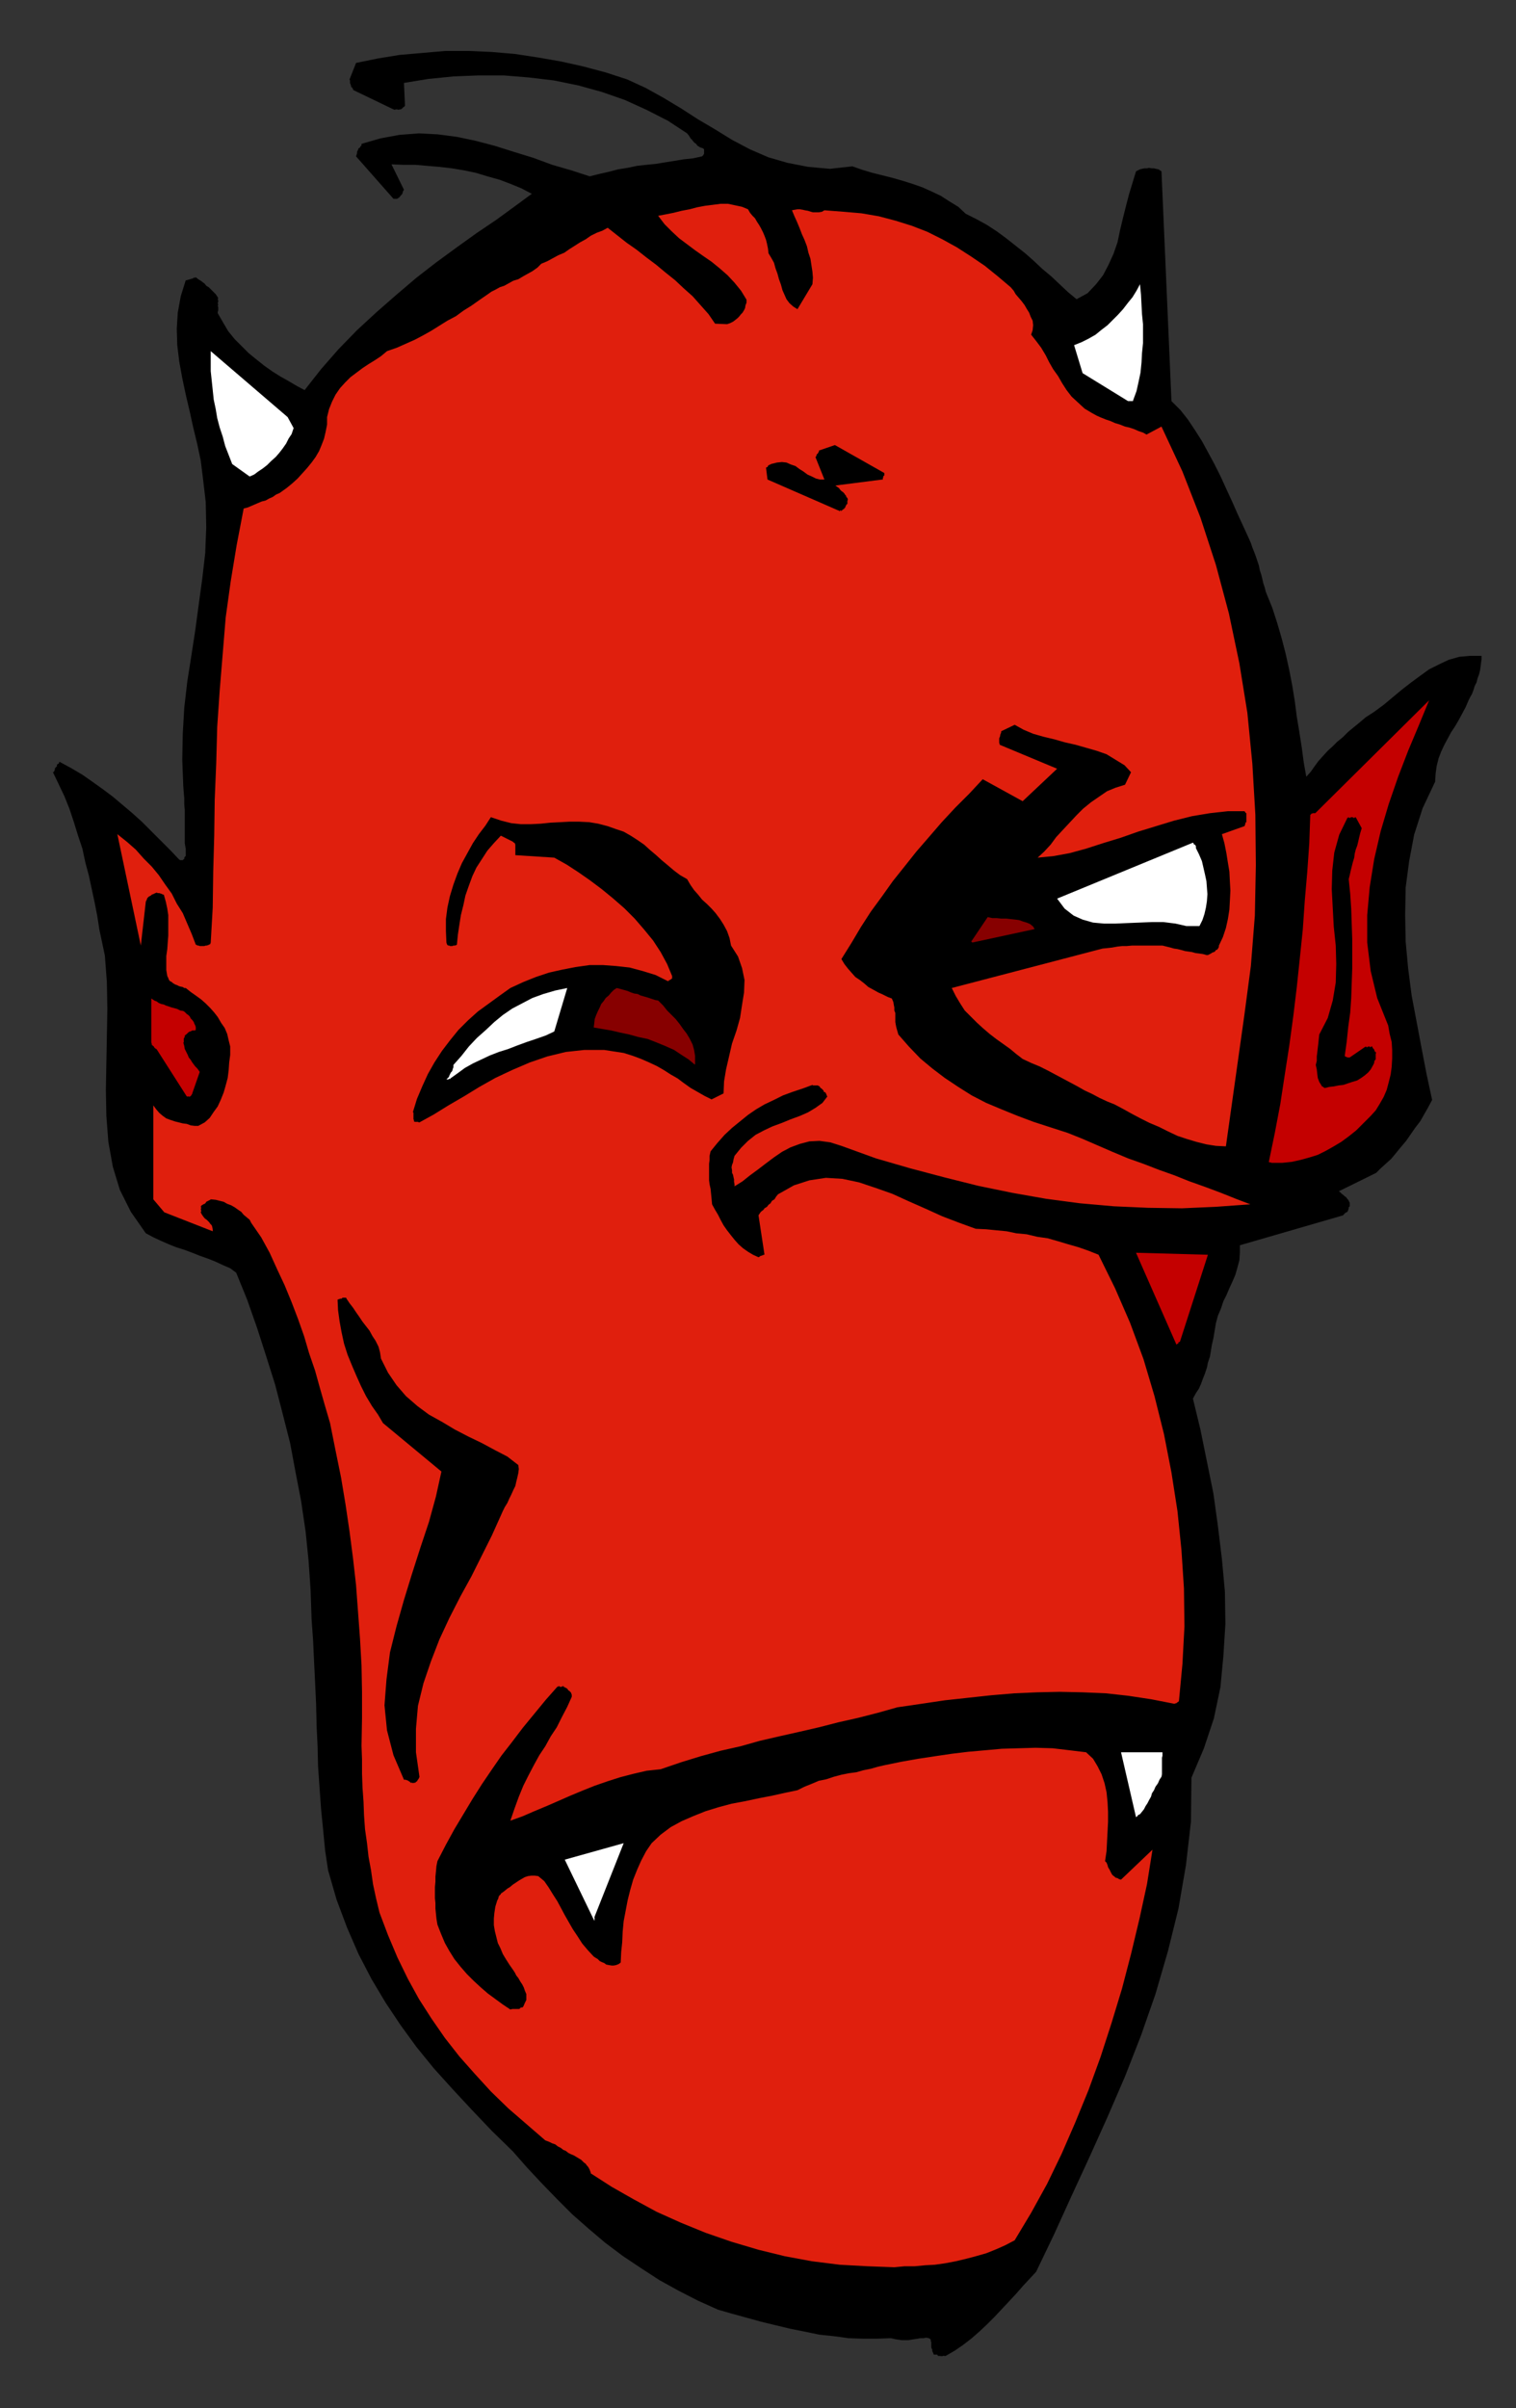 <?xml version="1.0" encoding="UTF-8" standalone="no"?>
<svg
   xmlns:dc="http://purl.org/dc/elements/1.1/"
   xmlns:cc="http://creativecommons.org/ns#"
   xmlns:rdf="http://www.w3.org/1999/02/22-rdf-syntax-ns#"
   xmlns:svg="http://www.w3.org/2000/svg"
   xmlns="http://www.w3.org/2000/svg"
   xmlns:sodipodi="http://sodipodi.sourceforge.net/DTD/sodipodi-0.dtd"
   xmlns:inkscape="http://www.inkscape.org/namespaces/inkscape"
   version="1.0"
   width="129.808mm"
   height="206.092mm"
   id="svg39"
   sodipodi:docname="CCM00882.WMF">
  <rect width="100%" height="100%" fill="#333333" stroke="none"/>
  <sodipodi:namedview
     pagecolor="#ffffff"
     bordercolor="#666666"
     borderopacity="1"
     objecttolerance="10"
     gridtolerance="10"
     guidetolerance="10"
     inkscape:pageopacity="0"
     inkscape:pageshadow="2"
     inkscape:window-width="640"
     inkscape:window-height="480"
     id="namedview41" />
  <defs
     id="defs3">
    <pattern
       id="WMFhbasepattern"
       patternUnits="userSpaceOnUse"
       width="6"
       height="6"
       x="0"
       y="0" />
  </defs>
  <path
     style="fill:#000000;fill-rule:evenodd;fill-opacity:1;stroke:none;"
     d="  M 303.646,762.13   L 303.808,762.13   L 303.808,761.969   L 304.131,762.13   L 304.292,761.969   L 304.292,762.13   L 304.616,762.13   L 304.777,762.13   L 304.939,762.13   L 305.424,761.969   L 305.585,762.13   L 305.747,761.969   L 305.908,762.13   L 308.979,760.353   L 311.564,758.576   L 314.312,756.475   L 316.897,754.213   L 319.321,751.951   L 321.745,749.528   L 324.169,746.943   L 326.593,744.358   L 328.856,741.934   L 331.118,739.349   L 333.219,737.087   L 335.32,734.825   L 341.137,722.707   L 346.793,710.266   L 352.611,697.664   L 358.428,684.738   L 364.084,671.651   L 369.256,658.402   L 373.942,644.991   L 377.982,631.096   L 381.376,617.363   L 383.8,603.306   L 385.416,589.249   L 385.577,575.031   L 389.617,565.499   L 392.849,555.804   L 394.95,545.787   L 395.92,535.608   L 396.566,525.267   L 396.404,514.765   L 395.435,504.263   L 394.142,493.599   L 392.688,483.097   L 390.587,472.757   L 388.486,462.416   L 386.062,452.399   L 387.032,450.622   L 388.001,449.167   L 388.648,447.713   L 389.294,445.936   L 389.94,444.32   L 390.587,442.381   L 390.91,440.766   L 391.556,438.827   L 391.88,436.888   L 392.203,434.949   L 392.688,432.849   L 393.011,430.91   L 393.496,428.002   L 394.142,425.578   L 395.112,423.316   L 395.92,420.892   L 396.889,418.954   L 397.859,416.692   L 398.828,414.591   L 399.798,412.329   L 400.444,410.067   L 401.091,407.644   L 401.252,405.22   L 401.252,402.797   L 434.704,393.102   L 434.865,392.779   L 435.188,392.618   L 435.35,392.294   L 435.835,392.133   L 435.996,391.971   L 436.158,391.81   L 436.158,391.648   L 436.32,391.487   L 436.32,391.325   L 436.481,390.84   L 436.481,390.517   L 436.804,390.194   L 436.804,389.386   L 436.804,389.063   L 436.481,388.417   L 436.32,388.094   L 435.996,387.77   L 435.673,387.286   L 435.188,386.963   L 434.865,386.639   L 434.219,386.155   L 433.896,385.832   L 433.572,385.508   L 433.249,385.347   L 445.369,379.369   L 446.823,377.915   L 448.439,376.46   L 450.217,374.845   L 451.833,372.906   L 453.287,371.129   L 455.065,369.028   L 456.519,366.928   L 457.974,364.827   L 459.59,362.727   L 460.883,360.465   L 462.175,358.203   L 463.468,355.779   L 461.691,347.539   L 460.075,339.138   L 458.459,330.574   L 456.843,322.011   L 455.711,313.286   L 454.903,304.561   L 454.742,295.998   L 454.903,287.112   L 456.035,278.548   L 457.651,269.985   L 460.398,261.422   L 464.438,252.859   L 464.599,250.274   L 464.923,247.85   L 465.569,245.265   L 466.377,243.164   L 467.347,241.064   L 468.478,238.964   L 469.609,236.863   L 470.902,234.924   L 472.033,232.985   L 473.164,230.885   L 474.295,228.785   L 475.265,226.523   L 475.75,225.553   L 476.396,224.422   L 476.881,223.13   L 477.204,221.999   L 477.851,220.706   L 478.174,219.413   L 478.659,218.121   L 478.982,216.828   L 479.143,215.697   L 479.305,214.405   L 479.467,213.274   L 479.467,212.143   L 475.75,212.143   L 472.195,212.466   L 468.801,213.435   L 465.731,214.889   L 462.499,216.505   L 459.59,218.606   L 456.519,220.868   L 453.611,223.13   L 450.702,225.553   L 447.793,227.977   L 444.723,230.239   L 441.976,232.016   L 439.875,233.793   L 438.097,235.247   L 436.32,236.702   L 434.542,238.479   L 432.764,239.933   L 431.31,241.387   L 429.694,242.841   L 428.078,244.619   L 426.624,246.234   L 425.331,248.012   L 424.2,249.627   L 422.745,251.243   L 421.937,246.719   L 421.291,241.872   L 420.483,236.702   L 419.675,231.854   L 419.028,226.846   L 418.22,221.837   L 417.251,216.828   L 416.12,211.658   L 414.827,206.649   L 413.372,201.641   L 411.756,196.632   L 409.656,191.462   L 409.332,190.169   L 408.848,188.715   L 408.524,187.261   L 408.201,185.968   L 407.716,184.514   L 407.393,182.898   L 406.908,181.444   L 406.424,179.99   L 405.939,178.698   L 405.292,177.082   L 404.808,175.628   L 404.161,174.174   L 402.384,170.296   L 400.444,166.095   L 398.667,162.056   L 396.728,157.855   L 394.95,153.977   L 393.011,150.099   L 390.91,146.222   L 388.971,142.667   L 386.708,139.113   L 384.446,135.72   L 382.022,132.65   L 379.113,129.742   L 375.881,55.419   L 375.396,55.096   L 374.912,54.773   L 374.104,54.611   L 373.457,54.449   L 372.649,54.449   L 371.841,54.288   L 371.195,54.449   L 370.387,54.449   L 369.579,54.611   L 368.932,54.773   L 368.286,55.096   L 367.64,55.419   L 366.508,59.135   L 365.377,62.851   L 364.408,66.567   L 363.438,70.445   L 362.468,74.484   L 361.66,78.362   L 360.368,82.078   L 358.752,85.633   L 356.974,89.026   L 354.712,91.934   L 351.964,94.842   L 348.409,96.781   L 345.662,94.519   L 342.915,91.934   L 340.168,89.349   L 337.259,86.925   L 334.512,84.34   L 331.764,81.917   L 328.694,79.493   L 325.624,77.069   L 322.553,74.807   L 319.321,72.707   L 316.089,70.93   L 312.534,69.152   L 310.11,66.89   L 307.201,65.113   L 304.454,63.336   L 301.384,61.882   L 298.475,60.589   L 295.243,59.458   L 292.172,58.489   L 288.779,57.519   L 285.547,56.711   L 282.315,55.904   L 279.083,54.934   L 275.851,53.803   L 268.579,54.611   L 261.469,53.965   L 254.843,52.672   L 248.702,50.895   L 242.723,48.31   L 236.905,45.24   L 231.411,41.847   L 225.917,38.615   L 220.422,35.061   L 214.766,31.668   L 208.949,28.436   L 202.969,25.69   L 196.021,23.428   L 188.749,21.489   L 181.477,19.873   L 174.043,18.581   L 166.609,17.45   L 159.014,16.803   L 151.581,16.48   L 144.147,16.48   L 136.713,17.127   L 129.28,17.773   L 122.331,18.904   L 115.221,20.358   L 113.12,25.69   L 113.281,26.013   L 113.281,26.336   L 113.281,26.659   L 113.281,26.982   L 113.443,27.144   L 113.443,27.467   L 113.605,27.629   L 113.605,28.113   L 113.928,28.275   L 114.089,28.598   L 114.251,28.76   L 114.251,29.083   L 127.341,35.384   L 127.502,35.384   L 127.664,35.546   L 127.825,35.384   L 127.825,35.546   L 127.987,35.384   L 128.31,35.384   L 128.472,35.384   L 128.633,35.384   L 128.795,35.546   L 128.957,35.384   L 129.118,35.546   L 129.28,35.384   L 129.603,35.384   L 129.765,35.384   L 129.765,35.384   L 129.926,35.222   L 130.088,35.061   L 130.249,35.061   L 130.411,34.738   L 130.734,34.576   L 130.896,34.415   L 130.896,34.415   L 131.057,34.253   L 131.057,34.091   L 130.734,26.821   L 138.653,25.528   L 146.733,24.72   L 154.813,24.397   L 163.054,24.397   L 170.973,25.044   L 179.214,26.013   L 187.133,27.629   L 194.728,29.729   L 202.161,32.314   L 209.272,35.546   L 216.221,39.1   L 222.361,43.139   L 223.008,43.947   L 223.493,44.755   L 223.977,45.24   L 224.462,45.886   L 224.785,46.209   L 225.27,46.532   L 225.755,47.179   L 226.078,47.34   L 226.563,47.663   L 227.048,47.825   L 227.533,47.987   L 227.856,48.31   L 227.856,48.471   L 227.856,48.633   L 227.856,48.794   L 227.856,48.794   L 227.856,48.956   L 227.856,49.118   L 227.856,49.441   L 227.856,49.764   L 227.694,49.925   L 227.694,50.087   L 227.533,50.249   L 227.209,50.572   L 224.301,51.218   L 221.23,51.541   L 218.321,52.026   L 215.251,52.511   L 212.342,52.995   L 209.11,53.318   L 206.201,53.642   L 203.131,54.288   L 200.061,54.773   L 196.99,55.58   L 194.081,56.227   L 190.849,57.035   L 184.87,55.096   L 178.729,53.318   L 172.589,51.056   L 166.286,49.118   L 160.145,47.179   L 154.005,45.563   L 147.864,44.27   L 141.723,43.463   L 135.582,43.139   L 129.28,43.624   L 123.139,44.755   L 116.998,46.532   L 116.998,47.017   L 116.837,47.179   L 116.675,47.34   L 116.513,47.663   L 116.352,47.825   L 116.029,47.987   L 115.867,48.471   L 115.705,48.794   L 115.544,49.118   L 115.544,49.602   L 115.382,50.087   L 115.221,50.572   L 127.341,64.305   L 127.664,64.305   L 127.987,64.305   L 128.472,64.305   L 128.795,64.144   L 128.957,63.982   L 129.28,63.821   L 129.603,63.336   L 129.765,63.174   L 130.088,62.851   L 130.249,62.528   L 130.411,61.882   L 130.734,61.397   L 126.694,53.157   L 130.411,53.318   L 134.451,53.318   L 138.168,53.642   L 142.046,53.965   L 146.248,54.449   L 150.126,55.096   L 154.005,55.904   L 157.721,57.035   L 161.761,58.166   L 165.155,59.458   L 168.71,60.912   L 172.104,62.69   L 166.609,66.729   L 160.63,71.091   L 154.166,75.454   L 147.864,79.978   L 141.238,84.825   L 134.774,89.833   L 128.31,95.327   L 121.846,100.982   L 115.544,106.798   L 109.565,112.938   L 103.909,119.401   L 98.576,126.187   L 96.152,124.894   L 93.405,123.279   L 90.819,121.825   L 88.234,120.209   L 85.486,118.27   L 83.062,116.331   L 80.477,114.231   L 78.214,111.969   L 75.952,109.707   L 73.851,107.122   L 72.235,104.375   L 70.458,101.305   L 70.458,100.982   L 70.619,100.336   L 70.619,99.851   L 70.619,99.366   L 70.458,98.881   L 70.619,98.558   L 70.458,98.074   L 70.619,97.589   L 70.619,97.266   L 70.458,96.781   L 70.619,96.458   L 70.458,96.135   L 70.134,95.65   L 69.811,95.165   L 69.165,94.519   L 68.68,94.034   L 68.034,93.388   L 67.549,92.903   L 66.741,92.419   L 66.256,91.772   L 65.61,91.288   L 64.963,90.803   L 64.155,90.318   L 63.347,89.672   L 63.186,89.833   L 62.862,89.833   L 62.701,89.833   L 62.216,90.157   L 61.893,90.157   L 61.731,90.318   L 61.408,90.318   L 61.085,90.48   L 60.762,90.48   L 60.6,90.641   L 60.438,90.641   L 60.115,90.641   L 58.499,95.812   L 57.53,101.143   L 57.206,106.314   L 57.368,111.646   L 58.014,116.977   L 58.984,122.309   L 60.115,127.641   L 61.408,133.135   L 62.539,138.305   L 63.832,143.637   L 64.963,148.968   L 65.61,154.139   L 66.579,162.379   L 66.741,170.619   L 66.418,178.859   L 65.448,187.261   L 64.317,195.501   L 63.186,203.903   L 61.893,212.304   L 60.6,220.544   L 59.63,228.946   L 59.146,237.348   L 58.984,245.75   L 59.307,254.151   L 59.469,256.413   L 59.63,258.19   L 59.63,260.129   L 59.792,261.907   L 59.792,263.845   L 59.792,265.784   L 59.792,267.4   L 59.792,269.177   L 59.792,270.955   L 59.792,272.732   L 60.115,274.671   L 60.115,276.61   L 60.115,276.933   L 59.792,277.094   L 59.792,277.256   L 59.63,277.417   L 59.63,277.902   L 59.469,277.902   L 59.307,278.064   L 59.146,278.225   L 58.984,278.225   L 58.661,278.225   L 58.338,278.225   L 58.014,278.064   L 54.944,274.832   L 51.874,271.762   L 48.803,268.693   L 45.894,265.784   L 42.662,262.876   L 39.592,260.291   L 36.522,257.706   L 33.29,255.282   L 29.896,252.859   L 26.664,250.597   L 23.109,248.496   L 19.23,246.396   L 19.069,246.881   L 18.907,247.042   L 18.584,247.204   L 18.422,247.365   L 18.422,247.85   L 18.261,248.012   L 17.938,248.335   L 17.776,248.496   L 17.776,248.819   L 17.614,249.304   L 17.453,249.627   L 17.13,249.789   L 19.069,253.828   L 20.846,257.544   L 22.462,261.583   L 23.917,265.946   L 25.21,270.147   L 26.664,274.509   L 27.634,279.033   L 28.765,283.234   L 29.734,287.758   L 30.704,292.282   L 31.512,296.483   L 32.158,300.684   L 33.936,309.085   L 34.582,317.649   L 34.744,326.373   L 34.582,335.26   L 34.421,343.823   L 34.259,352.548   L 34.421,360.95   L 35.067,369.351   L 36.522,377.43   L 38.784,384.862   L 42.339,391.971   L 47.187,398.919   L 49.611,400.211   L 52.035,401.342   L 54.621,402.473   L 57.045,403.443   L 59.63,404.251   L 62.216,405.22   L 64.64,406.19   L 67.387,407.159   L 69.811,408.128   L 72.235,409.259   L 74.498,410.229   L 76.437,411.683   L 79.992,420.408   L 83.224,429.617   L 86.133,438.665   L 89.041,447.875   L 91.465,457.246   L 93.889,466.779   L 95.667,476.311   L 97.445,485.521   L 98.899,495.377   L 99.869,504.909   L 100.515,514.281   L 100.838,523.813   L 101.323,530.599   L 101.646,537.547   L 101.969,544.171   L 102.293,551.119   L 102.454,558.066   L 102.777,564.852   L 102.939,571.477   L 103.424,578.424   L 103.909,585.21   L 104.555,591.673   L 105.201,598.459   L 106.171,604.922   L 108.918,614.455   L 112.312,623.503   L 116.029,632.066   L 120.23,640.144   L 124.755,647.738   L 129.603,655.009   L 134.774,662.118   L 140.43,669.066   L 146.409,675.69   L 152.712,682.476   L 159.176,689.262   L 165.963,695.886   L 170.649,701.218   L 175.336,706.227   L 180.184,711.236   L 185.193,716.244   L 190.526,720.93   L 195.859,725.454   L 201.677,729.816   L 207.494,733.694   L 213.473,737.572   L 219.614,740.965   L 225.917,744.196   L 232.381,747.104   L 236.905,748.397   L 241.592,749.689   L 246.278,750.982   L 250.965,752.113   L 255.651,753.244   L 260.499,754.213   L 265.185,755.183   L 269.872,755.668   L 274.558,756.314   L 279.244,756.475   L 283.931,756.475   L 288.294,756.314   L 289.748,756.637   L 290.718,756.799   L 291.849,756.96   L 292.819,756.96   L 293.95,756.96   L 294.92,756.799   L 295.889,756.637   L 297.02,756.475   L 297.828,756.314   L 298.798,756.314   L 299.768,756.152   L 300.576,756.314   L 300.899,756.475   L 301.222,756.799   L 301.222,757.283   L 301.384,757.606   L 301.384,758.091   L 301.384,758.576   L 301.384,759.061   L 301.384,759.384   L 301.707,760.03   L 301.707,760.515   L 302.03,761.161   L 302.192,761.646   L 302.353,761.646   L 302.515,761.646   L 302.515,761.646   L 302.676,761.646   L 302.676,761.646   L 303,761.646   L 303,761.646   L 303.161,761.646   L 303.323,761.646   L 303.484,761.969   L 303.646,761.969   L 303.646,762.13   L 303.646,762.13  z "
     id="path5" />
  <path
     style="fill:#e01f0d;fill-rule:evenodd;fill-opacity:1;stroke:none;"
     d="  M 289.425,733.371   L 292.819,733.048   L 296.051,733.048   L 299.444,732.725   L 302.515,732.563   L 305.908,732.078   L 309.302,731.432   L 312.696,730.624   L 315.766,729.816   L 319.16,728.847   L 322.392,727.554   L 325.3,726.262   L 328.371,724.646   L 333.704,715.76   L 338.875,706.388   L 343.561,696.694   L 347.924,686.677   L 352.288,676.013   L 356.166,665.349   L 359.721,654.363   L 363.115,643.214   L 366.024,632.066   L 368.771,620.594   L 371.195,609.446   L 372.972,598.297   L 362.792,607.992   L 362.145,607.83   L 361.66,607.507   L 361.014,607.345   L 360.691,607.022   L 360.044,606.538   L 359.721,606.053   L 359.398,605.407   L 359.075,604.76   L 358.59,603.952   L 358.428,603.306   L 358.105,602.498   L 357.62,602.014   L 358.105,598.782   L 358.267,595.551   L 358.428,592.481   L 358.59,589.249   L 358.59,586.018   L 358.428,582.948   L 358.105,579.717   L 357.459,576.809   L 356.489,573.9   L 355.196,571.315   L 353.742,568.892   L 351.48,566.791   L 346.147,566.145   L 340.652,565.499   L 335.158,565.337   L 329.664,565.499   L 324.169,565.66   L 318.836,566.145   L 313.342,566.63   L 308.009,567.276   L 302.515,568.084   L 297.182,568.892   L 291.688,569.861   L 286.193,570.992   L 284.092,571.477   L 281.83,572.123   L 279.406,572.608   L 277.144,573.254   L 274.72,573.577   L 272.296,574.062   L 269.872,574.708   L 267.448,575.516   L 265.024,576.001   L 262.761,576.97   L 260.337,577.94   L 258.075,579.071   L 254.197,579.878   L 249.833,580.848   L 245.632,581.656   L 241.107,582.625   L 236.744,583.433   L 232.542,584.564   L 228.341,585.856   L 224.301,587.472   L 220.584,589.088   L 217.029,591.027   L 213.797,593.45   L 210.888,596.197   L 209.11,598.782   L 207.494,601.852   L 206.201,604.76   L 204.909,607.992   L 203.939,611.385   L 203.131,614.616   L 202.485,618.009   L 201.838,621.402   L 201.515,624.795   L 201.353,628.35   L 201.03,631.42   L 200.869,634.813   L 200.222,635.297   L 199.414,635.62   L 198.606,635.782   L 197.96,635.782   L 196.99,635.62   L 196.182,635.459   L 195.536,634.974   L 194.728,634.651   L 194.081,634.328   L 193.435,633.682   L 192.627,633.197   L 192.142,632.874   L 190.203,630.773   L 188.425,628.673   L 186.971,626.411   L 185.355,623.987   L 184.062,621.725   L 182.769,619.463   L 181.477,617.04   L 180.345,614.939   L 178.891,612.677   L 177.598,610.577   L 176.144,608.476   L 174.205,606.861   L 173.073,606.699   L 171.942,606.699   L 170.811,606.861   L 169.841,607.184   L 168.71,607.83   L 167.902,608.315   L 166.933,608.961   L 165.963,609.607   L 164.993,610.415   L 164.185,610.9   L 163.216,611.708   L 162.085,612.516   L 162.085,612.677   L 161.923,612.839   L 161.761,613   L 161.438,613.324   L 161.438,613.485   L 161.277,613.808   L 161.277,614.131   L 161.115,614.293   L 161.115,614.293   L 161.115,614.455   L 161.115,614.455   L 160.953,614.616   L 160.307,616.717   L 159.984,618.817   L 159.822,620.594   L 159.822,622.695   L 160.145,624.634   L 160.63,626.572   L 161.115,628.511   L 161.923,630.127   L 162.731,632.066   L 163.701,633.682   L 164.832,635.459   L 165.963,637.074   L 166.609,638.044   L 167.094,639.013   L 167.741,639.821   L 168.387,640.952   L 169.033,641.922   L 169.518,642.891   L 169.841,643.86   L 170.326,644.991   L 170.326,645.799   L 170.326,646.93   L 169.841,647.9   L 169.357,649.031   L 169.195,649.192   L 169.033,649.354   L 168.549,649.354   L 168.225,649.677   L 168.064,649.839   L 167.741,649.839   L 167.256,649.839   L 166.933,649.839   L 166.609,649.839   L 166.125,649.839   L 165.801,649.839   L 165.155,650   L 162.731,648.384   L 160.307,646.607   L 157.883,644.83   L 155.459,642.729   L 153.197,640.629   L 151.096,638.529   L 148.995,636.105   L 147.056,633.682   L 145.44,631.096   L 143.985,628.511   L 142.693,625.441   L 141.561,622.533   L 141.238,620.594   L 141.077,618.979   L 140.915,617.363   L 140.915,615.586   L 140.753,613.97   L 140.753,612.193   L 140.753,610.415   L 140.915,608.638   L 140.915,607.022   L 141.077,605.407   L 141.238,603.629   L 141.561,602.014   L 144.309,596.682   L 147.056,591.673   L 149.965,586.826   L 152.873,581.979   L 155.944,577.132   L 159.014,572.608   L 162.246,567.922   L 165.64,563.56   L 169.195,558.874   L 172.912,554.35   L 176.629,549.826   L 180.345,545.625   L 180.507,545.625   L 180.507,545.302   L 180.669,545.625   L 180.992,545.302   L 181.153,545.625   L 181.315,545.625   L 181.477,545.625   L 181.8,545.625   L 182.123,545.302   L 182.285,545.625   L 182.446,545.302   L 182.446,545.625   L 182.769,545.787   L 183.093,545.948   L 183.416,546.11   L 183.739,546.433   L 183.901,546.756   L 184.224,546.918   L 184.547,547.241   L 184.709,547.403   L 184.87,547.726   L 185.032,548.21   L 185.032,548.534   L 185.032,548.857   L 183.577,552.088   L 181.8,555.481   L 180.184,558.713   L 178.245,561.621   L 176.467,564.852   L 174.528,567.761   L 172.75,570.992   L 170.973,574.385   L 169.357,577.616   L 167.902,581.171   L 166.609,584.725   L 165.155,588.926   L 169.195,587.472   L 172.912,585.856   L 176.79,584.241   L 180.507,582.625   L 184.547,580.848   L 188.425,579.232   L 192.465,577.616   L 196.667,576.162   L 200.707,574.87   L 205.07,573.739   L 209.272,572.769   L 213.797,572.285   L 220.422,570.023   L 226.725,568.084   L 233.189,566.306   L 239.653,564.852   L 245.955,563.075   L 252.257,561.621   L 258.721,560.167   L 265.024,558.713   L 271.326,557.097   L 277.79,555.643   L 284.092,554.027   L 290.395,552.25   L 298.152,551.119   L 305.747,549.988   L 313.18,549.18   L 320.614,548.372   L 328.209,547.726   L 335.643,547.403   L 342.915,547.241   L 350.348,547.403   L 357.944,547.726   L 365.216,548.534   L 372.649,549.665   L 380.083,551.119   L 380.406,550.957   L 380.729,550.957   L 380.729,550.957   L 380.729,550.796   L 380.891,550.796   L 380.891,550.796   L 380.891,550.796   L 380.891,550.796   L 381.052,550.634   L 381.214,550.472   L 381.376,550.472   L 381.537,550.149   L 382.668,538.193   L 383.315,526.075   L 383.153,513.796   L 382.345,501.355   L 381.052,488.752   L 379.113,476.311   L 376.689,463.87   L 373.619,451.591   L 370.064,439.635   L 365.7,427.84   L 360.852,416.692   L 355.52,405.866   L 352.288,404.574   L 349.056,403.443   L 345.662,402.473   L 342.43,401.504   L 339.036,400.535   L 335.643,400.05   L 332.249,399.242   L 328.856,398.919   L 325.785,398.273   L 322.392,397.949   L 319.16,397.626   L 315.766,397.465   L 310.433,395.526   L 304.939,393.425   L 299.606,391.002   L 294.112,388.578   L 288.779,386.155   L 283.284,384.216   L 277.952,382.439   L 272.619,381.308   L 267.286,380.984   L 261.953,381.792   L 256.944,383.408   L 251.773,386.316   L 251.126,387.124   L 250.641,387.932   L 249.833,388.417   L 249.349,389.225   L 248.702,389.709   L 248.217,390.356   L 247.409,390.84   L 247.086,391.325   L 246.44,391.81   L 246.117,392.133   L 245.793,392.618   L 245.47,393.102   L 247.409,405.866   L 247.409,405.866   L 247.409,405.866   L 247.409,405.866   L 247.248,405.866   L 247.086,405.866   L 246.925,406.028   L 246.763,406.028   L 246.44,406.19   L 246.278,406.19   L 245.955,406.351   L 245.793,406.513   L 245.47,406.674   L 243.693,405.866   L 242.077,404.897   L 240.461,403.766   L 239.006,402.473   L 237.713,401.019   L 236.421,399.404   L 235.289,397.949   L 234.158,396.334   L 233.189,394.556   L 232.381,392.941   L 231.411,391.325   L 230.441,389.548   L 230.28,387.77   L 230.118,386.155   L 229.957,384.539   L 229.633,383.085   L 229.472,381.792   L 229.472,380.177   L 229.472,379.046   L 229.472,377.753   L 229.472,376.46   L 229.633,375.168   L 229.633,373.875   L 229.957,372.421   L 232.057,369.836   L 234.481,367.089   L 236.905,364.827   L 239.491,362.727   L 242.077,360.627   L 244.662,358.849   L 247.409,357.234   L 250.48,355.779   L 253.389,354.325   L 256.459,353.194   L 259.853,352.063   L 262.923,350.932   L 263.084,351.094   L 263.084,351.094   L 263.408,351.094   L 263.569,351.094   L 263.731,351.094   L 263.892,351.094   L 264.054,351.094   L 264.216,351.094   L 264.7,351.094   L 264.862,351.255   L 265.024,351.255   L 265.024,351.255   L 265.347,351.579   L 265.509,351.902   L 265.832,352.063   L 266.155,352.386   L 266.317,352.548   L 266.478,352.71   L 266.64,353.194   L 267.125,353.356   L 267.286,353.679   L 267.448,354.002   L 267.609,354.487   L 267.771,354.648   L 266.155,356.749   L 263.892,358.365   L 261.469,359.819   L 258.883,360.95   L 255.813,362.081   L 253.065,363.212   L 249.995,364.343   L 247.248,365.635   L 244.501,367.089   L 242.077,369.028   L 239.814,371.29   L 237.713,373.875   L 237.39,375.006   L 237.229,375.976   L 236.905,376.784   L 236.744,377.591   L 236.905,378.561   L 236.905,379.369   L 237.229,380.015   L 237.39,380.823   L 237.552,381.469   L 237.552,382.277   L 237.713,383.085   L 237.713,383.731   L 240.299,382.115   L 242.723,380.177   L 245.147,378.399   L 247.894,376.299   L 250.48,374.36   L 253.065,372.583   L 255.813,371.129   L 258.883,369.998   L 261.953,369.19   L 265.185,369.028   L 268.74,369.513   L 272.296,370.644   L 283.446,374.683   L 294.596,377.915   L 305.585,380.823   L 316.574,383.57   L 327.563,385.832   L 338.552,387.77   L 349.54,389.225   L 360.529,390.194   L 371.518,390.679   L 382.507,390.84   L 393.496,390.356   L 404.646,389.548   L 399.96,387.77   L 395.112,385.832   L 389.94,383.893   L 384.931,382.115   L 380.083,380.177   L 375.073,378.399   L 370.064,376.46   L 365.054,374.683   L 360.044,372.583   L 355.196,370.482   L 350.348,368.382   L 345.5,366.443   L 340.006,364.666   L 334.512,362.888   L 329.34,360.95   L 324.169,358.849   L 319.16,356.749   L 314.473,354.325   L 310.11,351.579   L 305.747,348.67   L 301.707,345.6   L 297.828,342.369   L 294.112,338.491   L 290.718,334.614   L 290.395,333.483   L 290.072,332.352   L 289.91,331.544   L 289.748,330.574   L 289.748,329.443   L 289.748,328.635   L 289.748,327.666   L 289.425,326.858   L 289.425,325.889   L 289.264,325.081   L 289.102,324.111   L 288.617,322.98   L 287.324,322.496   L 285.708,321.688   L 284.254,321.042   L 282.8,320.234   L 281.022,319.264   L 279.729,318.133   L 278.275,317.002   L 276.82,316.033   L 275.528,314.579   L 274.396,313.286   L 273.265,311.832   L 272.296,310.216   L 275.528,305.046   L 278.598,299.876   L 281.83,294.867   L 285.385,290.02   L 288.94,285.011   L 292.819,280.164   L 296.536,275.479   L 300.737,270.631   L 304.777,265.946   L 309.14,261.26   L 313.665,256.736   L 318.028,252.051   L 330.956,259.16   L 342.107,248.658   L 323.523,240.902   L 323.523,240.741   L 323.361,240.256   L 323.361,239.933   L 323.361,239.61   L 323.361,239.125   L 323.361,238.802   L 323.523,238.479   L 323.684,237.994   L 323.684,237.671   L 323.846,237.348   L 324.008,236.863   L 324.008,236.54   L 328.371,234.44   L 331.28,236.055   L 334.35,237.348   L 337.744,238.317   L 341.137,239.125   L 344.531,240.095   L 348.086,240.902   L 351.48,241.872   L 354.873,242.841   L 358.105,243.972   L 361.014,245.75   L 363.923,247.527   L 366.024,249.789   L 364.084,253.828   L 361.014,254.797   L 358.267,255.928   L 355.681,257.706   L 353.096,259.483   L 350.51,261.583   L 348.409,263.684   L 346.147,266.107   L 343.884,268.531   L 341.784,270.793   L 340.006,273.217   L 337.905,275.479   L 335.804,277.417   L 340.814,276.933   L 346.147,275.963   L 351.48,274.509   L 356.974,272.732   L 362.792,270.955   L 368.286,269.016   L 374.104,267.238   L 379.921,265.461   L 385.739,264.007   L 391.556,263.038   L 397.374,262.391   L 402.707,262.391   L 402.868,262.553   L 402.868,262.553   L 403.03,262.714   L 403.03,262.714   L 403.03,262.876   L 403.03,262.876   L 403.353,263.038   L 403.353,263.199   L 403.353,263.684   L 403.353,263.845   L 403.353,264.169   L 403.353,264.33   L 403.353,264.653   L 403.353,264.815   L 403.353,265.138   L 403.353,265.3   L 403.353,265.461   L 403.353,265.946   L 403.03,266.107   L 403.03,266.431   L 403.03,266.592   L 402.868,266.754   L 402.868,267.077   L 402.707,267.238   L 395.435,269.824   L 396.243,272.732   L 396.889,275.963   L 397.374,279.033   L 397.859,281.941   L 398.02,285.173   L 398.182,288.081   L 398.02,291.313   L 397.859,294.221   L 397.374,297.291   L 396.728,300.199   L 395.758,303.107   L 394.465,305.854   L 394.465,306.177   L 394.304,306.662   L 394.142,306.823   L 393.98,307.146   L 393.496,307.308   L 393.172,307.793   L 392.849,307.954   L 392.364,308.116   L 391.88,308.439   L 391.556,308.601   L 390.91,308.924   L 390.425,308.924   L 389.294,308.601   L 388.163,308.439   L 386.87,308.277   L 385.739,307.954   L 384.608,307.793   L 383.476,307.631   L 382.345,307.308   L 381.052,306.985   L 379.921,306.823   L 378.79,306.5   L 377.497,306.177   L 376.204,305.854   L 374.427,305.854   L 372.811,305.854   L 371.195,305.854   L 369.417,305.854   L 367.801,305.854   L 366.347,305.854   L 364.569,306.015   L 363.115,306.015   L 361.66,306.177   L 359.883,306.5   L 358.428,306.662   L 356.812,306.823   L 308.009,319.587   L 309.302,322.173   L 310.756,324.596   L 312.211,326.858   L 314.15,328.797   L 316.089,330.736   L 318.028,332.513   L 320.291,334.452   L 322.392,336.068   L 324.654,337.683   L 326.916,339.299   L 328.856,340.915   L 330.956,342.531   L 333.704,343.823   L 336.451,344.954   L 339.036,346.247   L 341.46,347.539   L 343.884,348.832   L 346.308,350.124   L 348.732,351.417   L 350.995,352.71   L 353.419,353.841   L 355.843,355.133   L 358.267,356.264   L 360.691,357.234   L 363.438,358.688   L 366.347,360.303   L 369.094,361.757   L 372.003,363.212   L 375.073,364.504   L 377.982,365.958   L 381.052,367.412   L 383.961,368.382   L 387.193,369.351   L 390.425,370.159   L 393.496,370.644   L 396.728,370.805   L 402.707,328.312   L 404.808,312.478   L 406.1,296.16   L 406.424,279.841   L 406.262,263.522   L 405.292,247.042   L 403.676,230.562   L 401.091,214.566   L 397.697,198.409   L 393.496,182.737   L 388.486,167.388   L 382.668,152.523   L 375.881,137.982   L 371.033,140.567   L 369.902,139.921   L 368.448,139.436   L 366.993,138.79   L 365.539,138.305   L 364.084,137.982   L 362.468,137.335   L 360.852,136.851   L 359.398,136.204   L 357.944,135.72   L 356.328,135.073   L 354.873,134.427   L 353.419,133.619   L 350.995,132.165   L 348.894,130.226   L 346.793,128.287   L 345.177,126.187   L 343.723,123.925   L 342.43,121.663   L 340.814,119.401   L 339.521,117.139   L 338.39,114.877   L 336.936,112.453   L 335.481,110.515   L 333.704,108.253   L 334.188,106.798   L 334.35,105.183   L 334.188,103.729   L 333.542,102.436   L 333.057,101.143   L 332.249,99.851   L 331.603,98.72   L 330.633,97.427   L 329.664,96.296   L 328.694,95.165   L 328.048,94.034   L 327.078,92.903   L 322.876,89.349   L 318.675,85.956   L 314.15,82.886   L 309.625,79.978   L 304.939,77.393   L 300.091,74.969   L 295.081,73.03   L 289.91,71.414   L 284.416,69.96   L 278.76,68.991   L 273.104,68.506   L 266.801,68.021   L 265.993,68.506   L 265.024,68.668   L 264.054,68.668   L 263.084,68.668   L 262.438,68.506   L 261.469,68.183   L 260.499,68.021   L 259.853,67.86   L 258.883,67.698   L 258.075,67.698   L 257.105,67.86   L 256.297,68.021   L 257.105,69.96   L 257.913,71.738   L 258.721,73.676   L 259.529,75.777   L 260.337,77.554   L 261.145,79.655   L 261.63,81.755   L 262.276,83.694   L 262.6,85.794   L 262.923,87.895   L 263.084,89.833   L 262.923,91.934   L 258.075,100.012   L 256.782,99.205   L 255.489,98.074   L 254.52,96.781   L 253.873,95.327   L 253.227,93.873   L 252.742,92.095   L 252.096,90.318   L 251.611,88.541   L 250.965,86.764   L 250.48,84.986   L 249.672,83.532   L 248.702,81.917   L 248.541,80.462   L 248.217,78.847   L 247.894,77.554   L 247.409,76.262   L 246.925,75.131   L 246.278,73.838   L 245.632,72.707   L 244.985,71.738   L 244.339,70.607   L 243.531,69.799   L 242.723,68.829   L 242.077,67.698   L 240.137,66.89   L 237.875,66.406   L 235.613,65.921   L 233.189,65.921   L 230.765,66.244   L 228.179,66.567   L 225.593,67.052   L 223.169,67.698   L 220.584,68.183   L 217.998,68.829   L 215.574,69.314   L 212.989,69.799   L 215.089,72.545   L 217.352,74.807   L 219.776,77.069   L 222.361,79.008   L 224.947,80.947   L 227.694,82.886   L 230.28,84.663   L 232.865,86.764   L 235.451,89.026   L 237.713,91.449   L 239.814,94.034   L 241.592,96.943   L 241.592,97.912   L 241.269,98.72   L 241.107,99.689   L 240.784,100.336   L 240.299,101.143   L 239.814,101.628   L 239.168,102.436   L 238.683,102.921   L 237.875,103.567   L 237.229,104.052   L 236.259,104.536   L 235.289,104.86   L 231.411,104.698   L 229.31,101.628   L 226.725,98.72   L 224.139,95.812   L 221.23,93.226   L 218.483,90.641   L 215.251,88.056   L 212.342,85.633   L 209.11,83.209   L 206.04,80.786   L 202.808,78.524   L 199.737,76.1   L 196.667,73.676   L 194.889,74.646   L 193.112,75.292   L 191.173,76.262   L 189.557,77.393   L 187.779,78.362   L 186.001,79.493   L 184.224,80.624   L 182.608,81.755   L 180.669,82.563   L 178.891,83.532   L 177.113,84.502   L 175.174,85.309   L 173.881,86.602   L 172.265,87.733   L 170.811,88.541   L 169.357,89.349   L 167.741,90.318   L 166.125,90.803   L 164.67,91.611   L 163.216,92.419   L 161.761,92.903   L 160.307,93.711   L 159.014,94.357   L 157.883,95.165   L 155.297,96.943   L 152.55,98.881   L 149.965,100.497   L 147.541,102.274   L 144.793,103.729   L 142.208,105.344   L 139.622,106.96   L 137.037,108.414   L 134.289,109.868   L 131.381,111.161   L 128.472,112.453   L 125.24,113.584   L 123.301,115.2   L 121.361,116.493   L 119.261,117.785   L 117.321,119.078   L 115.382,120.532   L 113.443,121.986   L 111.665,123.763   L 110.049,125.541   L 108.595,127.641   L 107.464,129.903   L 106.494,132.327   L 105.848,134.912   L 105.848,137.335   L 105.363,139.759   L 104.878,141.859   L 104.07,143.96   L 103.262,145.899   L 102.131,147.837   L 100.838,149.615   L 99.384,151.392   L 97.929,153.008   L 96.313,154.785   L 94.536,156.401   L 92.758,157.855   L 91.627,158.663   L 90.496,159.471   L 89.365,159.955   L 88.234,160.763   L 87.102,161.248   L 85.971,161.894   L 84.678,162.217   L 83.547,162.702   L 82.416,163.187   L 81.285,163.671   L 80.154,164.156   L 78.861,164.479   L 76.598,176.274   L 74.659,188.069   L 73.043,199.702   L 72.074,211.496   L 71.104,223.291   L 70.296,235.086   L 69.973,246.881   L 69.488,258.675   L 69.326,270.308   L 69.003,281.941   L 68.842,293.575   L 68.195,304.885   L 68.034,305.369   L 67.71,305.531   L 67.387,305.692   L 66.902,305.854   L 66.579,305.854   L 66.094,306.015   L 65.61,306.015   L 65.125,306.015   L 64.64,306.015   L 64.317,305.854   L 63.994,305.854   L 63.347,305.531   L 62.054,302.138   L 60.6,298.745   L 59.146,295.352   L 57.206,292.282   L 55.59,289.051   L 53.49,286.142   L 51.389,283.072   L 49.126,280.326   L 46.541,277.741   L 43.955,274.832   L 41.208,272.409   L 37.976,269.824   L 45.571,305.854   L 47.187,291.636   L 47.349,291.313   L 47.51,290.989   L 47.672,290.505   L 47.834,290.343   L 48.157,290.02   L 48.48,289.858   L 48.803,289.697   L 49.126,289.374   L 49.611,289.212   L 49.934,289.051   L 50.258,288.889   L 50.742,288.727   L 51.066,288.889   L 51.227,288.889   L 51.389,288.889   L 51.55,288.889   L 52.035,289.051   L 52.197,289.051   L 52.358,289.212   L 52.52,289.212   L 52.52,289.212   L 52.682,289.374   L 53.005,289.374   L 53.005,289.374   L 53.651,291.636   L 54.136,293.898   L 54.459,295.998   L 54.459,298.26   L 54.459,300.522   L 54.459,302.623   L 54.298,304.723   L 54.136,306.985   L 53.813,309.247   L 53.813,311.509   L 53.813,313.771   L 54.136,315.71   L 54.459,316.356   L 54.621,316.841   L 54.944,317.325   L 55.59,317.649   L 55.914,317.972   L 56.722,318.456   L 57.206,318.618   L 57.853,318.941   L 58.338,319.103   L 59.146,319.264   L 59.63,319.587   L 60.115,319.587   L 61.731,320.88   L 63.347,322.011   L 65.125,323.304   L 66.579,324.596   L 68.034,326.05   L 69.326,327.504   L 70.458,328.959   L 71.589,330.897   L 72.72,332.513   L 73.528,334.452   L 74.013,336.552   L 74.498,338.491   L 74.498,341.238   L 74.174,343.662   L 74.013,346.085   L 73.69,348.67   L 73.043,351.094   L 72.397,353.356   L 71.427,355.779   L 70.458,357.88   L 69.165,359.657   L 67.872,361.596   L 66.256,363.05   L 64.155,364.181   L 63.024,364.181   L 61.731,364.019   L 60.438,363.535   L 59.146,363.373   L 57.853,363.05   L 56.56,362.727   L 55.106,362.242   L 53.813,361.757   L 52.682,360.95   L 51.55,359.98   L 50.581,358.849   L 49.611,357.557   L 49.611,387.932   L 53.166,392.133   L 68.842,398.273   L 68.842,397.626   L 68.68,396.818   L 68.518,396.334   L 68.034,395.849   L 67.71,395.364   L 67.387,395.041   L 66.902,394.556   L 66.418,394.233   L 66.094,393.91   L 65.61,393.264   L 65.286,392.779   L 64.963,392.133   L 64.963,391.971   L 65.125,391.971   L 65.125,391.81   L 65.125,391.648   L 64.963,391.487   L 65.125,391.487   L 64.963,391.002   L 65.125,390.84   L 65.125,390.679   L 64.963,390.517   L 65.125,390.356   L 64.963,390.194   L 65.286,389.871   L 65.61,389.709   L 65.771,389.548   L 66.256,389.386   L 66.418,389.225   L 66.579,389.063   L 66.741,388.74   L 67.064,388.578   L 67.387,388.417   L 67.71,388.255   L 68.034,388.094   L 68.195,387.932   L 69.811,388.094   L 71.104,388.417   L 72.397,388.74   L 73.528,389.386   L 74.821,389.871   L 75.952,390.517   L 77.083,391.325   L 78.053,391.971   L 78.861,392.941   L 79.83,393.749   L 80.8,394.556   L 81.285,395.526   L 84.517,400.211   L 87.264,405.22   L 89.688,410.552   L 92.112,415.722   L 94.374,421.216   L 96.475,426.709   L 98.414,432.202   L 100.03,437.696   L 101.969,443.351   L 103.585,449.167   L 105.201,454.822   L 106.817,460.316   L 108.595,469.202   L 110.373,477.927   L 111.827,486.652   L 113.12,495.377   L 114.251,504.102   L 115.221,512.665   L 115.867,521.39   L 116.513,530.114   L 116.998,538.678   L 117.16,547.241   L 117.16,555.804   L 116.998,564.691   L 117.16,569.053   L 117.16,573.739   L 117.321,578.263   L 117.645,582.787   L 117.806,587.149   L 118.129,591.673   L 118.776,596.197   L 119.261,600.559   L 120.069,604.922   L 120.715,609.446   L 121.685,613.97   L 122.816,618.655   L 125.563,625.926   L 128.633,633.197   L 132.027,640.144   L 135.582,646.607   L 139.622,652.908   L 143.985,659.21   L 148.672,665.188   L 153.681,670.843   L 158.853,676.498   L 164.509,681.991   L 170.488,687.162   L 176.467,692.332   L 177.76,692.817   L 178.729,693.301   L 179.699,693.624   L 180.507,694.271   L 181.477,694.755   L 182.285,695.402   L 183.093,695.725   L 183.901,696.371   L 184.87,696.856   L 185.678,697.179   L 186.486,697.664   L 187.294,698.148   L 188.102,698.633   L 188.587,699.118   L 188.91,699.441   L 189.557,699.926   L 189.88,700.41   L 190.203,700.733   L 190.526,701.218   L 190.688,701.541   L 190.849,701.864   L 191.011,702.349   L 191.173,702.672   L 191.173,702.995   L 197.96,707.358   L 205.07,711.397   L 212.504,715.436   L 220.422,718.991   L 228.341,722.222   L 236.744,725.131   L 245.47,727.716   L 254.035,729.816   L 262.761,731.432   L 271.811,732.563   L 280.699,733.048   L 289.425,733.371   L 289.425,733.371  z "
     id="path7" />
  <path
     style="fill:#ffffff;fill-rule:evenodd;fill-opacity:1;stroke:none;"
     d="  M 192.304,620.271   L 201.838,596.197   L 182.769,601.529   L 192.304,621.241   L 192.304,621.079   L 192.465,621.079   L 192.465,621.079   L 192.465,620.917   L 192.304,620.917   L 192.465,620.594   L 192.304,620.433   L 192.465,620.433   L 192.465,620.271   L 192.304,620.271   L 192.465,620.271   L 192.304,620.271   L 192.304,620.271  z "
     id="path9" />
  <path
     style="fill:#ffffff;fill-rule:evenodd;fill-opacity:1;stroke:none;"
     d="  M 368.932,586.826   L 369.579,586.018   L 370.225,585.21   L 370.71,584.241   L 371.356,583.271   L 371.841,582.302   L 372.488,581.171   L 372.811,580.04   L 373.457,579.071   L 373.942,577.94   L 374.75,576.809   L 375.235,575.678   L 375.881,574.708   L 376.043,573.9   L 376.043,573.254   L 376.043,572.446   L 376.043,571.638   L 376.043,571.154   L 376.043,570.346   L 376.043,569.861   L 376.043,569.215   L 376.043,568.568   L 376.204,567.922   L 376.204,567.437   L 376.204,566.791   L 362.792,566.791   L 367.64,587.795   L 367.801,587.634   L 367.801,587.634   L 367.963,587.634   L 367.963,587.472   L 368.124,587.472   L 368.286,587.149   L 368.448,586.987   L 368.771,586.987   L 368.771,586.826   L 368.932,586.826   L 368.932,586.826   L 368.932,586.826   L 368.932,586.826  z "
     id="path11" />
  <path
     style="fill:#000000;fill-rule:evenodd;fill-opacity:1;stroke:none;"
     d="  M 133.643,576.809   L 133.966,576.647   L 134.451,576.647   L 134.613,576.324   L 134.774,576.324   L 134.936,576.162   L 135.097,576.001   L 135.097,575.839   L 135.259,575.678   L 135.582,575.193   L 135.582,575.031   L 135.744,574.87   L 135.744,574.708   L 134.613,566.791   L 134.613,559.197   L 135.259,551.765   L 137.037,544.494   L 139.461,537.385   L 142.208,530.276   L 145.44,523.329   L 148.995,516.381   L 152.55,509.918   L 155.944,503.132   L 159.176,496.669   L 162.085,490.206   L 162.731,488.752   L 163.377,487.46   L 164.185,486.167   L 164.832,484.713   L 165.478,483.42   L 166.125,481.966   L 166.771,480.674   L 167.094,479.22   L 167.417,477.927   L 167.741,476.473   L 167.902,475.18   L 167.741,473.888   L 164.185,471.141   L 160.145,469.041   L 155.944,466.779   L 151.581,464.678   L 147.217,462.416   L 143.177,459.993   L 138.814,457.569   L 135.097,454.822   L 131.381,451.591   L 128.31,448.036   L 125.563,443.997   L 123.301,439.473   L 122.977,437.373   L 122.493,435.595   L 121.523,433.657   L 120.553,432.202   L 119.584,430.425   L 118.453,428.971   L 117.321,427.517   L 116.352,426.063   L 115.221,424.447   L 114.251,422.993   L 113.12,421.539   L 112.15,420.085   L 111.989,419.761   L 111.827,419.761   L 111.342,419.761   L 111.181,419.761   L 111.019,419.761   L 110.857,419.761   L 110.534,420.085   L 110.373,420.085   L 110.049,420.085   L 109.726,420.246   L 109.565,420.246   L 109.241,420.408   L 109.403,423.801   L 109.888,427.355   L 110.534,430.91   L 111.342,434.626   L 112.473,438.181   L 113.928,441.735   L 115.382,445.128   L 116.837,448.36   L 118.453,451.591   L 120.392,454.822   L 122.331,457.569   L 123.947,460.316   L 142.854,475.988   L 141.077,484.067   L 138.814,492.307   L 136.067,500.547   L 133.32,509.11   L 130.734,517.512   L 128.31,526.075   L 126.209,534.477   L 125.078,543.202   L 124.432,551.603   L 125.24,559.682   L 127.341,567.761   L 130.734,575.678   L 131.057,575.678   L 131.381,575.678   L 131.542,575.839   L 131.865,575.839   L 132.027,576.001   L 132.35,576.162   L 132.512,576.324   L 132.673,576.324   L 132.835,576.647   L 133.158,576.647   L 133.481,576.647   L 133.643,576.809   L 133.643,576.809  z "
     id="path13" />
  <path
     style="fill:#c40000;fill-rule:evenodd;fill-opacity:1;stroke:none;"
     d="  M 381.86,433.98   L 390.91,405.866   L 367.64,405.22   L 380.729,434.949   L 380.891,434.788   L 380.891,434.788   L 380.891,434.788   L 381.052,434.626   L 381.214,434.626   L 381.376,434.464   L 381.376,434.141   L 381.537,434.141   L 381.86,433.98   L 381.86,433.98   L 381.86,433.98   L 381.86,433.98   L 381.86,433.98  z "
     id="path15" />
  <path
     style="fill:#c40000;fill-rule:evenodd;fill-opacity:1;stroke:none;"
     d="  M 411.918,376.137   L 414.988,376.137   L 418.059,375.814   L 420.968,375.168   L 423.876,374.36   L 426.462,373.552   L 429.048,372.26   L 431.633,370.805   L 434.057,369.351   L 436.481,367.574   L 438.905,365.635   L 441.168,363.373   L 443.591,360.95   L 445.207,359.172   L 446.5,357.072   L 447.793,354.81   L 448.763,352.548   L 449.409,350.124   L 450.055,347.539   L 450.379,345.116   L 450.54,342.369   L 450.54,339.622   L 450.379,337.037   L 449.732,334.452   L 449.247,331.705   L 445.692,322.819   L 443.591,314.094   L 442.46,304.885   L 442.46,295.998   L 443.268,286.95   L 444.723,277.902   L 446.823,268.854   L 449.409,260.129   L 452.479,251.243   L 455.711,242.841   L 459.105,234.763   L 462.499,226.523   L 425.816,262.876   L 425.654,263.038   L 425.492,263.038   L 425.492,263.038   L 425.331,263.038   L 425.169,263.038   L 425.008,263.038   L 424.846,263.038   L 424.846,263.038   L 424.523,263.199   L 424.361,263.199   L 424.2,263.522   L 424.038,263.522   L 423.715,272.732   L 423.068,281.941   L 422.26,291.313   L 421.614,300.684   L 420.644,310.055   L 419.675,319.264   L 418.544,328.635   L 417.251,338.168   L 415.796,347.539   L 414.342,357.072   L 412.564,366.443   L 410.625,375.814   L 410.787,375.976   L 410.787,375.976   L 410.948,375.976   L 410.948,375.976   L 411.11,375.976   L 411.272,375.976   L 411.433,376.137   L 411.756,376.137   L 411.756,376.137   L 411.918,376.137   L 411.918,376.137   L 411.918,376.137   L 411.918,376.137  z "
     id="path17" />
  <path
     style="fill:#000000;fill-rule:evenodd;fill-opacity:1;stroke:none;"
     d="  M 135.744,363.05   L 140.43,360.465   L 145.117,357.557   L 150.126,354.648   L 155.136,351.579   L 160.307,348.67   L 165.801,346.085   L 171.457,343.662   L 177.113,341.723   L 183.093,340.269   L 189.072,339.622   L 195.536,339.622   L 201.838,340.592   L 204.909,341.561   L 207.494,342.531   L 210.08,343.662   L 212.504,344.793   L 214.766,346.085   L 217.029,347.539   L 219.291,348.832   L 221.23,350.286   L 223.493,351.902   L 225.755,353.194   L 228.017,354.487   L 230.28,355.618   L 234.158,353.679   L 234.32,349.801   L 234.966,345.924   L 235.936,341.723   L 236.905,337.522   L 238.36,333.321   L 239.491,329.282   L 240.137,325.081   L 240.784,321.042   L 240.945,317.002   L 240.137,313.125   L 238.845,309.408   L 236.582,305.854   L 236.097,303.43   L 235.289,301.168   L 234.158,299.068   L 233.027,297.291   L 231.573,295.352   L 230.28,293.898   L 228.825,292.444   L 227.209,290.989   L 225.917,289.374   L 224.624,287.92   L 223.493,286.304   L 222.361,284.365   L 220.099,283.072   L 218.16,281.618   L 216.059,279.841   L 214.12,278.225   L 212.342,276.61   L 210.241,274.832   L 208.464,273.217   L 206.363,271.762   L 204.101,270.308   L 201.838,269.016   L 199.414,268.208   L 196.667,267.238   L 193.597,266.431   L 190.688,265.946   L 187.456,265.784   L 184.224,265.784   L 181.315,265.946   L 178.083,266.107   L 175.013,266.431   L 171.781,266.592   L 168.549,266.592   L 165.478,266.269   L 162.246,265.461   L 158.853,264.33   L 157.075,267.077   L 154.974,269.824   L 153.035,272.732   L 151.257,275.963   L 149.48,279.195   L 148.025,282.588   L 146.733,286.142   L 145.601,289.858   L 144.793,293.575   L 144.309,297.291   L 144.309,301.168   L 144.47,304.885   L 144.632,305.369   L 144.793,305.692   L 145.117,305.854   L 145.44,305.854   L 145.601,306.015   L 145.925,306.015   L 146.409,306.015   L 146.733,305.854   L 146.894,305.854   L 147.217,305.854   L 147.702,305.692   L 147.864,305.531   L 148.187,302.299   L 148.672,299.068   L 149.157,295.998   L 149.965,292.767   L 150.611,289.697   L 151.742,286.465   L 152.873,283.396   L 154.166,280.649   L 155.944,277.902   L 157.721,275.155   L 159.822,272.732   L 162.085,270.308   L 165.963,272.247   L 166.286,272.57   L 166.609,272.732   L 166.771,273.217   L 166.771,273.378   L 166.771,273.701   L 166.771,274.186   L 166.771,274.509   L 166.771,274.832   L 166.771,275.155   L 166.771,275.802   L 166.771,276.125   L 166.771,276.61   L 179.376,277.417   L 183.416,279.679   L 187.133,282.103   L 190.849,284.688   L 194.728,287.596   L 198.283,290.505   L 202,293.736   L 205.393,297.129   L 208.464,300.684   L 211.373,304.238   L 213.797,307.954   L 215.897,311.832   L 217.513,315.71   L 217.513,316.033   L 217.513,316.194   L 217.513,316.356   L 217.513,316.518   L 217.352,316.518   L 217.352,316.679   L 217.19,316.679   L 217.029,316.841   L 216.867,317.002   L 216.544,317.002   L 216.382,317.325   L 216.059,317.325   L 212.181,315.387   L 207.979,314.094   L 203.777,312.963   L 199.414,312.478   L 195.051,312.155   L 190.849,312.155   L 186.325,312.801   L 182.123,313.609   L 177.76,314.579   L 173.397,316.033   L 169.357,317.649   L 165.155,319.587   L 161.761,322.011   L 158.206,324.596   L 154.651,327.181   L 151.419,330.09   L 148.349,333.159   L 145.601,336.552   L 143.016,339.945   L 140.592,343.662   L 138.491,347.378   L 136.713,351.255   L 134.936,355.456   L 133.643,359.657   L 133.805,359.98   L 133.805,360.303   L 133.805,360.627   L 133.805,360.788   L 133.805,360.95   L 133.805,361.434   L 133.805,361.596   L 133.805,361.919   L 133.805,362.081   L 133.966,362.242   L 133.966,362.404   L 133.966,362.727   L 134.289,362.888   L 134.289,362.888   L 134.451,362.888   L 134.451,362.888   L 134.613,362.888   L 134.774,362.888   L 134.936,362.888   L 135.097,362.888   L 135.259,362.888   L 135.582,363.05   L 135.744,363.05   L 135.744,363.05   L 135.744,363.05  z "
     id="path19" />
  <path
     style="fill:#c40000;fill-rule:evenodd;fill-opacity:1;stroke:none;"
     d="  M 61.408,354.648   L 61.57,354.648   L 61.57,354.648   L 61.57,354.648   L 61.731,354.487   L 61.731,354.487   L 61.893,354.325   L 62.054,354.002   L 62.054,354.002   L 62.216,353.841   L 62.216,353.841   L 62.216,353.841   L 62.216,353.679   L 64.64,346.731   L 64.317,346.247   L 63.832,345.6   L 63.186,344.954   L 62.701,344.308   L 62.216,343.662   L 61.731,342.854   L 61.085,342.046   L 60.762,341.238   L 60.277,340.269   L 59.792,339.299   L 59.63,338.33   L 59.307,337.199   L 59.469,337.199   L 59.469,337.037   L 59.469,336.714   L 59.469,336.552   L 59.469,336.391   L 59.469,335.906   L 59.63,335.745   L 59.63,335.583   L 59.792,335.421   L 59.792,334.937   L 60.115,334.775   L 60.115,334.614   L 60.277,334.614   L 60.438,334.452   L 60.6,334.29   L 60.762,334.129   L 60.923,333.967   L 61.408,333.644   L 61.731,333.644   L 61.893,333.483   L 62.216,333.321   L 62.701,333.321   L 63.024,333.321   L 63.347,333.159   L 63.347,332.836   L 63.347,332.19   L 63.186,331.705   L 62.862,331.059   L 62.701,330.574   L 62.216,329.928   L 61.731,329.443   L 61.408,328.797   L 60.923,328.312   L 60.438,327.989   L 59.792,327.343   L 59.307,327.02   L 58.338,326.858   L 57.368,326.373   L 56.237,326.05   L 55.59,325.889   L 54.621,325.566   L 53.651,325.242   L 53.005,324.919   L 52.197,324.758   L 51.389,324.435   L 50.742,323.95   L 49.934,323.627   L 48.965,322.98   L 48.965,337.199   L 49.126,337.683   L 49.126,337.845   L 49.126,338.007   L 49.45,338.168   L 49.45,338.33   L 49.611,338.33   L 49.773,338.491   L 49.934,338.814   L 50.096,338.976   L 50.258,339.138   L 50.581,339.299   L 50.742,339.461   L 60.438,354.648   L 60.6,354.648   L 60.6,354.81   L 60.6,354.648   L 60.762,354.81   L 60.762,354.648   L 60.923,354.648   L 61.085,354.648   L 61.085,354.648   L 61.408,354.81   L 61.408,354.648   L 61.408,354.81   L 61.408,354.648   L 61.408,354.648  z "
     id="path21" />
  <path
     style="fill:#000000;fill-rule:evenodd;fill-opacity:1;stroke:none;"
     d="  M 428.886,351.902   L 430.179,351.579   L 431.633,351.417   L 433.249,351.094   L 434.704,350.932   L 436.158,350.448   L 437.612,349.963   L 439.228,349.478   L 440.521,348.67   L 441.652,347.862   L 442.784,346.893   L 443.591,345.924   L 444.399,344.469   L 444.561,344.146   L 444.723,343.823   L 444.723,343.5   L 444.884,343.015   L 445.207,342.692   L 445.207,342.531   L 445.207,342.046   L 445.207,341.884   L 445.207,341.561   L 445.207,341.238   L 445.207,340.915   L 445.369,340.43   L 445.207,340.43   L 445.207,340.43   L 445.207,340.43   L 445.207,340.269   L 444.884,340.107   L 444.884,339.945   L 444.723,339.622   L 444.723,339.461   L 444.561,339.299   L 444.399,339.138   L 444.238,338.976   L 444.076,338.491   L 443.753,338.491   L 443.591,338.814   L 443.591,338.491   L 443.43,338.814   L 443.268,338.491   L 443.107,338.491   L 442.945,338.491   L 442.784,338.491   L 442.46,338.814   L 442.299,338.491   L 442.137,338.814   L 441.976,338.491   L 436.804,342.046   L 436.481,342.046   L 436.481,342.046   L 436.481,342.046   L 436.32,342.046   L 436.32,342.046   L 436.158,342.046   L 435.996,342.046   L 435.996,342.046   L 435.835,341.884   L 435.673,341.884   L 435.35,341.723   L 435.188,341.561   L 435.835,336.876   L 436.32,332.19   L 436.966,327.504   L 437.289,322.819   L 437.451,317.972   L 437.612,313.286   L 437.612,308.439   L 437.612,303.753   L 437.451,298.906   L 437.289,294.059   L 436.966,289.212   L 436.481,284.365   L 436.804,283.072   L 437.128,281.618   L 437.451,280.326   L 437.774,279.033   L 438.259,277.417   L 438.42,276.125   L 438.743,274.832   L 439.228,273.54   L 439.551,272.247   L 439.875,270.793   L 440.198,269.5   L 440.683,267.885   L 438.743,264.33   L 438.582,264.33   L 438.42,264.653   L 438.259,264.33   L 438.097,264.653   L 437.774,264.33   L 437.612,264.33   L 437.289,264.33   L 437.128,264.33   L 436.966,264.653   L 436.481,264.33   L 436.32,264.653   L 436.158,264.33   L 433.411,269.985   L 431.795,275.802   L 431.148,281.618   L 430.987,287.596   L 431.31,293.736   L 431.633,299.714   L 432.28,305.854   L 432.441,311.832   L 432.28,317.81   L 431.31,323.627   L 429.694,329.282   L 426.947,334.614   L 426.785,336.068   L 426.624,337.683   L 426.462,338.976   L 426.3,340.43   L 426.139,341.723   L 426.139,343.177   L 425.816,344.469   L 426.139,345.924   L 426.3,347.378   L 426.462,348.67   L 426.947,349.963   L 427.755,351.255   L 427.755,351.417   L 427.755,351.417   L 427.755,351.417   L 427.755,351.417   L 427.755,351.417   L 427.916,351.417   L 427.916,351.417   L 428.078,351.417   L 428.078,351.579   L 428.24,351.579   L 428.563,351.902   L 428.886,351.902   L 428.886,351.902  z "
     id="path23" />
  <path
     style="fill:#ffffff;fill-rule:evenodd;fill-opacity:1;stroke:none;"
     d="  M 145.763,348.832   L 148.025,347.216   L 150.449,345.439   L 153.035,343.985   L 155.782,342.692   L 158.529,341.4   L 161.438,340.269   L 164.509,339.299   L 167.417,338.168   L 170.488,337.037   L 173.397,336.068   L 176.629,334.937   L 179.376,333.644   L 183.577,319.587   L 179.699,320.395   L 175.821,321.526   L 172.265,322.819   L 169.195,324.435   L 165.801,326.212   L 162.731,328.312   L 159.984,330.574   L 157.237,333.159   L 154.328,335.745   L 151.742,338.491   L 149.318,341.561   L 146.733,344.469   L 146.733,345.277   L 146.571,345.6   L 146.409,346.247   L 146.248,346.57   L 145.925,346.893   L 145.763,347.216   L 145.601,347.539   L 145.44,347.862   L 145.278,348.347   L 145.117,348.509   L 144.793,348.832   L 144.47,349.155   L 144.632,349.155   L 144.632,349.155   L 144.793,349.155   L 144.793,349.155   L 145.117,349.155   L 145.278,348.993   L 145.44,348.993   L 145.601,348.993   L 145.601,348.993   L 145.763,348.993   L 145.763,348.993   L 145.763,348.832   L 145.763,348.832  z "
     id="path25" />
  <path
     style="fill:#870000;fill-rule:evenodd;fill-opacity:1;stroke:none;"
     d="  M 224.947,343.662   L 224.947,341.561   L 224.624,339.622   L 224.139,337.845   L 223.169,335.906   L 222.2,334.29   L 221.069,332.836   L 219.937,331.221   L 218.645,329.605   L 217.352,328.312   L 215.897,326.858   L 214.605,325.242   L 212.989,323.627   L 212.019,323.465   L 210.565,322.98   L 209.595,322.657   L 208.464,322.334   L 207.333,322.011   L 206.363,321.526   L 205.232,321.365   L 204.262,321.042   L 203.131,320.557   L 202,320.234   L 200.869,319.911   L 199.576,319.587   L 198.606,320.234   L 197.798,321.042   L 196.99,322.011   L 196.021,322.819   L 195.374,323.788   L 194.566,324.758   L 194.081,325.889   L 193.435,327.181   L 192.95,328.312   L 192.465,329.605   L 192.304,331.059   L 192.142,332.352   L 194.889,332.836   L 197.798,333.321   L 200.545,333.967   L 203.616,334.614   L 206.525,335.421   L 209.595,336.068   L 212.504,337.199   L 215.251,338.33   L 218.16,339.622   L 220.584,341.238   L 222.846,342.692   L 224.785,344.308   L 224.947,344.308   L 224.947,344.308   L 224.947,344.308   L 224.947,344.146   L 224.947,344.146   L 224.947,343.985   L 224.947,343.985   L 224.947,343.985   L 224.947,343.823   L 224.947,343.823   L 224.947,343.823   L 224.947,343.662   L 224.947,343.662  z "
     id="path27" />
  <path
     style="fill:#870000;fill-rule:evenodd;fill-opacity:1;stroke:none;"
     d="  M 314.635,304.885   L 334.835,300.522   L 334.35,299.714   L 333.38,298.906   L 332.249,298.422   L 331.118,298.099   L 329.825,297.614   L 328.532,297.452   L 327.078,297.291   L 325.624,297.129   L 324.008,297.129   L 322.553,296.968   L 321.099,296.968   L 319.644,296.644   L 314.312,304.561   L 314.473,304.723   L 314.473,304.723   L 314.473,304.723   L 314.473,304.723   L 314.473,304.723   L 314.635,304.723   L 314.635,304.885   L 314.635,304.885   L 314.635,304.885   L 314.635,304.885   L 314.635,304.885   L 314.635,304.885   L 314.635,304.885  z "
     id="path29" />
  <path
     style="fill:#ffffff;fill-rule:evenodd;fill-opacity:1;stroke:none;"
     d="  M 383.961,299.553   L 388.163,299.553   L 389.132,297.614   L 389.779,295.675   L 390.264,293.575   L 390.587,291.474   L 390.748,289.212   L 390.587,287.112   L 390.425,285.011   L 389.94,282.749   L 389.456,280.649   L 388.971,278.548   L 388.001,276.286   L 387.032,274.348   L 387.032,274.186   L 387.032,273.863   L 387.032,273.701   L 386.87,273.54   L 386.87,273.378   L 386.708,273.217   L 386.385,273.217   L 386.385,273.055   L 386.224,272.732   L 386.224,272.732   L 386.224,272.732   L 386.062,272.57   L 342.107,290.666   L 344.531,293.898   L 347.44,296.16   L 350.348,297.452   L 353.742,298.422   L 357.297,298.745   L 361.014,298.745   L 364.731,298.583   L 368.771,298.422   L 372.649,298.26   L 376.528,298.26   L 380.406,298.745   L 383.961,299.553   L 383.961,299.553  z "
     id="path31" />
  <path
     style="fill:#000000;fill-rule:evenodd;fill-opacity:1;stroke:none;"
     d="  M 272.296,165.126   L 272.457,165.126   L 272.457,165.126   L 272.457,165.126   L 272.619,164.964   L 272.619,164.964   L 272.78,164.802   L 273.104,164.641   L 273.104,164.641   L 273.265,164.479   L 273.265,164.479   L 273.265,164.479   L 273.265,164.318   L 273.427,164.318   L 273.427,164.156   L 273.588,164.156   L 273.588,163.833   L 273.75,163.671   L 273.75,163.51   L 273.912,163.348   L 273.912,163.187   L 274.235,163.025   L 274.235,162.702   L 274.235,162.379   L 274.235,162.056   L 274.396,161.571   L 274.235,161.086   L 273.912,160.763   L 273.75,160.278   L 273.427,159.955   L 273.265,159.632   L 272.78,159.147   L 272.296,158.824   L 271.972,158.501   L 271.488,157.855   L 271.003,157.532   L 270.356,157.047   L 285.547,155.108   L 285.708,155.108   L 285.708,154.947   L 285.708,154.785   L 285.708,154.623   L 285.87,154.3   L 285.87,154.139   L 285.87,153.977   L 286.193,153.816   L 286.193,153.654   L 286.193,153.492   L 286.193,153.169   L 286.193,153.008   L 270.195,143.96   L 265.024,145.737   L 265.024,145.899   L 265.024,146.222   L 264.862,146.222   L 264.862,146.383   L 264.7,146.545   L 264.7,146.706   L 264.377,146.868   L 264.377,147.03   L 264.216,147.191   L 264.216,147.514   L 264.054,147.676   L 263.892,147.837   L 266.801,155.108   L 265.347,155.108   L 264.054,154.785   L 262.761,154.139   L 261.307,153.492   L 260.014,152.523   L 258.721,151.715   L 257.429,150.746   L 255.974,150.261   L 254.52,149.615   L 253.065,149.453   L 251.449,149.615   L 249.51,150.099   L 249.349,150.261   L 249.187,150.261   L 248.864,150.423   L 248.702,150.584   L 248.541,150.584   L 248.541,150.746   L 248.379,151.069   L 248.217,151.069   L 248.056,151.23   L 248.056,151.23   L 248.056,151.23   L 247.894,151.23   L 248.379,155.108   L 271.326,165.126   L 271.488,165.126   L 271.488,165.449   L 271.488,165.126   L 271.811,165.449   L 271.811,165.126   L 271.972,165.126   L 272.134,165.126   L 272.134,165.126   L 272.296,165.449   L 272.296,165.126   L 272.296,165.449   L 272.296,165.126   L 272.296,165.126  z "
     id="path33" />
  <path
     style="fill:#ffffff;fill-rule:evenodd;fill-opacity:1;stroke:none;"
     d="  M 80.8,154.139   L 82.254,153.492   L 83.547,152.523   L 85.002,151.554   L 86.456,150.423   L 87.749,149.13   L 89.203,147.837   L 90.334,146.545   L 91.465,145.091   L 92.597,143.475   L 93.405,141.859   L 94.374,140.405   L 95.021,138.466   L 93.081,134.912   L 68.195,113.584   L 68.195,116.816   L 68.195,120.047   L 68.518,123.117   L 68.842,126.187   L 69.165,129.257   L 69.811,132.327   L 70.296,135.235   L 71.104,138.305   L 72.074,141.213   L 72.882,144.283   L 74.013,147.191   L 75.144,150.099   L 80.8,154.139   L 80.8,154.139  z "
     id="path35" />
  <path
     style="fill:#ffffff;fill-rule:evenodd;fill-opacity:1;stroke:none;"
     d="  M 365.054,129.742   L 365.216,129.742   L 365.216,129.742   L 365.377,129.742   L 365.539,129.742   L 365.539,129.742   L 365.7,129.742   L 365.862,129.742   L 366.024,129.742   L 366.347,129.742   L 366.508,129.742   L 366.67,129.742   L 366.67,129.58   L 367.801,126.51   L 368.448,123.602   L 369.094,120.532   L 369.417,117.301   L 369.579,114.231   L 369.902,110.999   L 369.902,108.091   L 369.902,104.86   L 369.579,101.628   L 369.417,98.558   L 369.256,95.327   L 368.932,91.934   L 367.801,94.034   L 366.508,96.135   L 365.054,97.912   L 363.438,100.012   L 361.822,101.79   L 360.044,103.567   L 358.428,105.183   L 356.328,106.798   L 354.55,108.253   L 352.288,109.545   L 350.025,110.676   L 347.601,111.646   L 350.348,120.694   L 365.054,129.742   L 365.054,129.742  z "
     id="path37" />
</svg>
